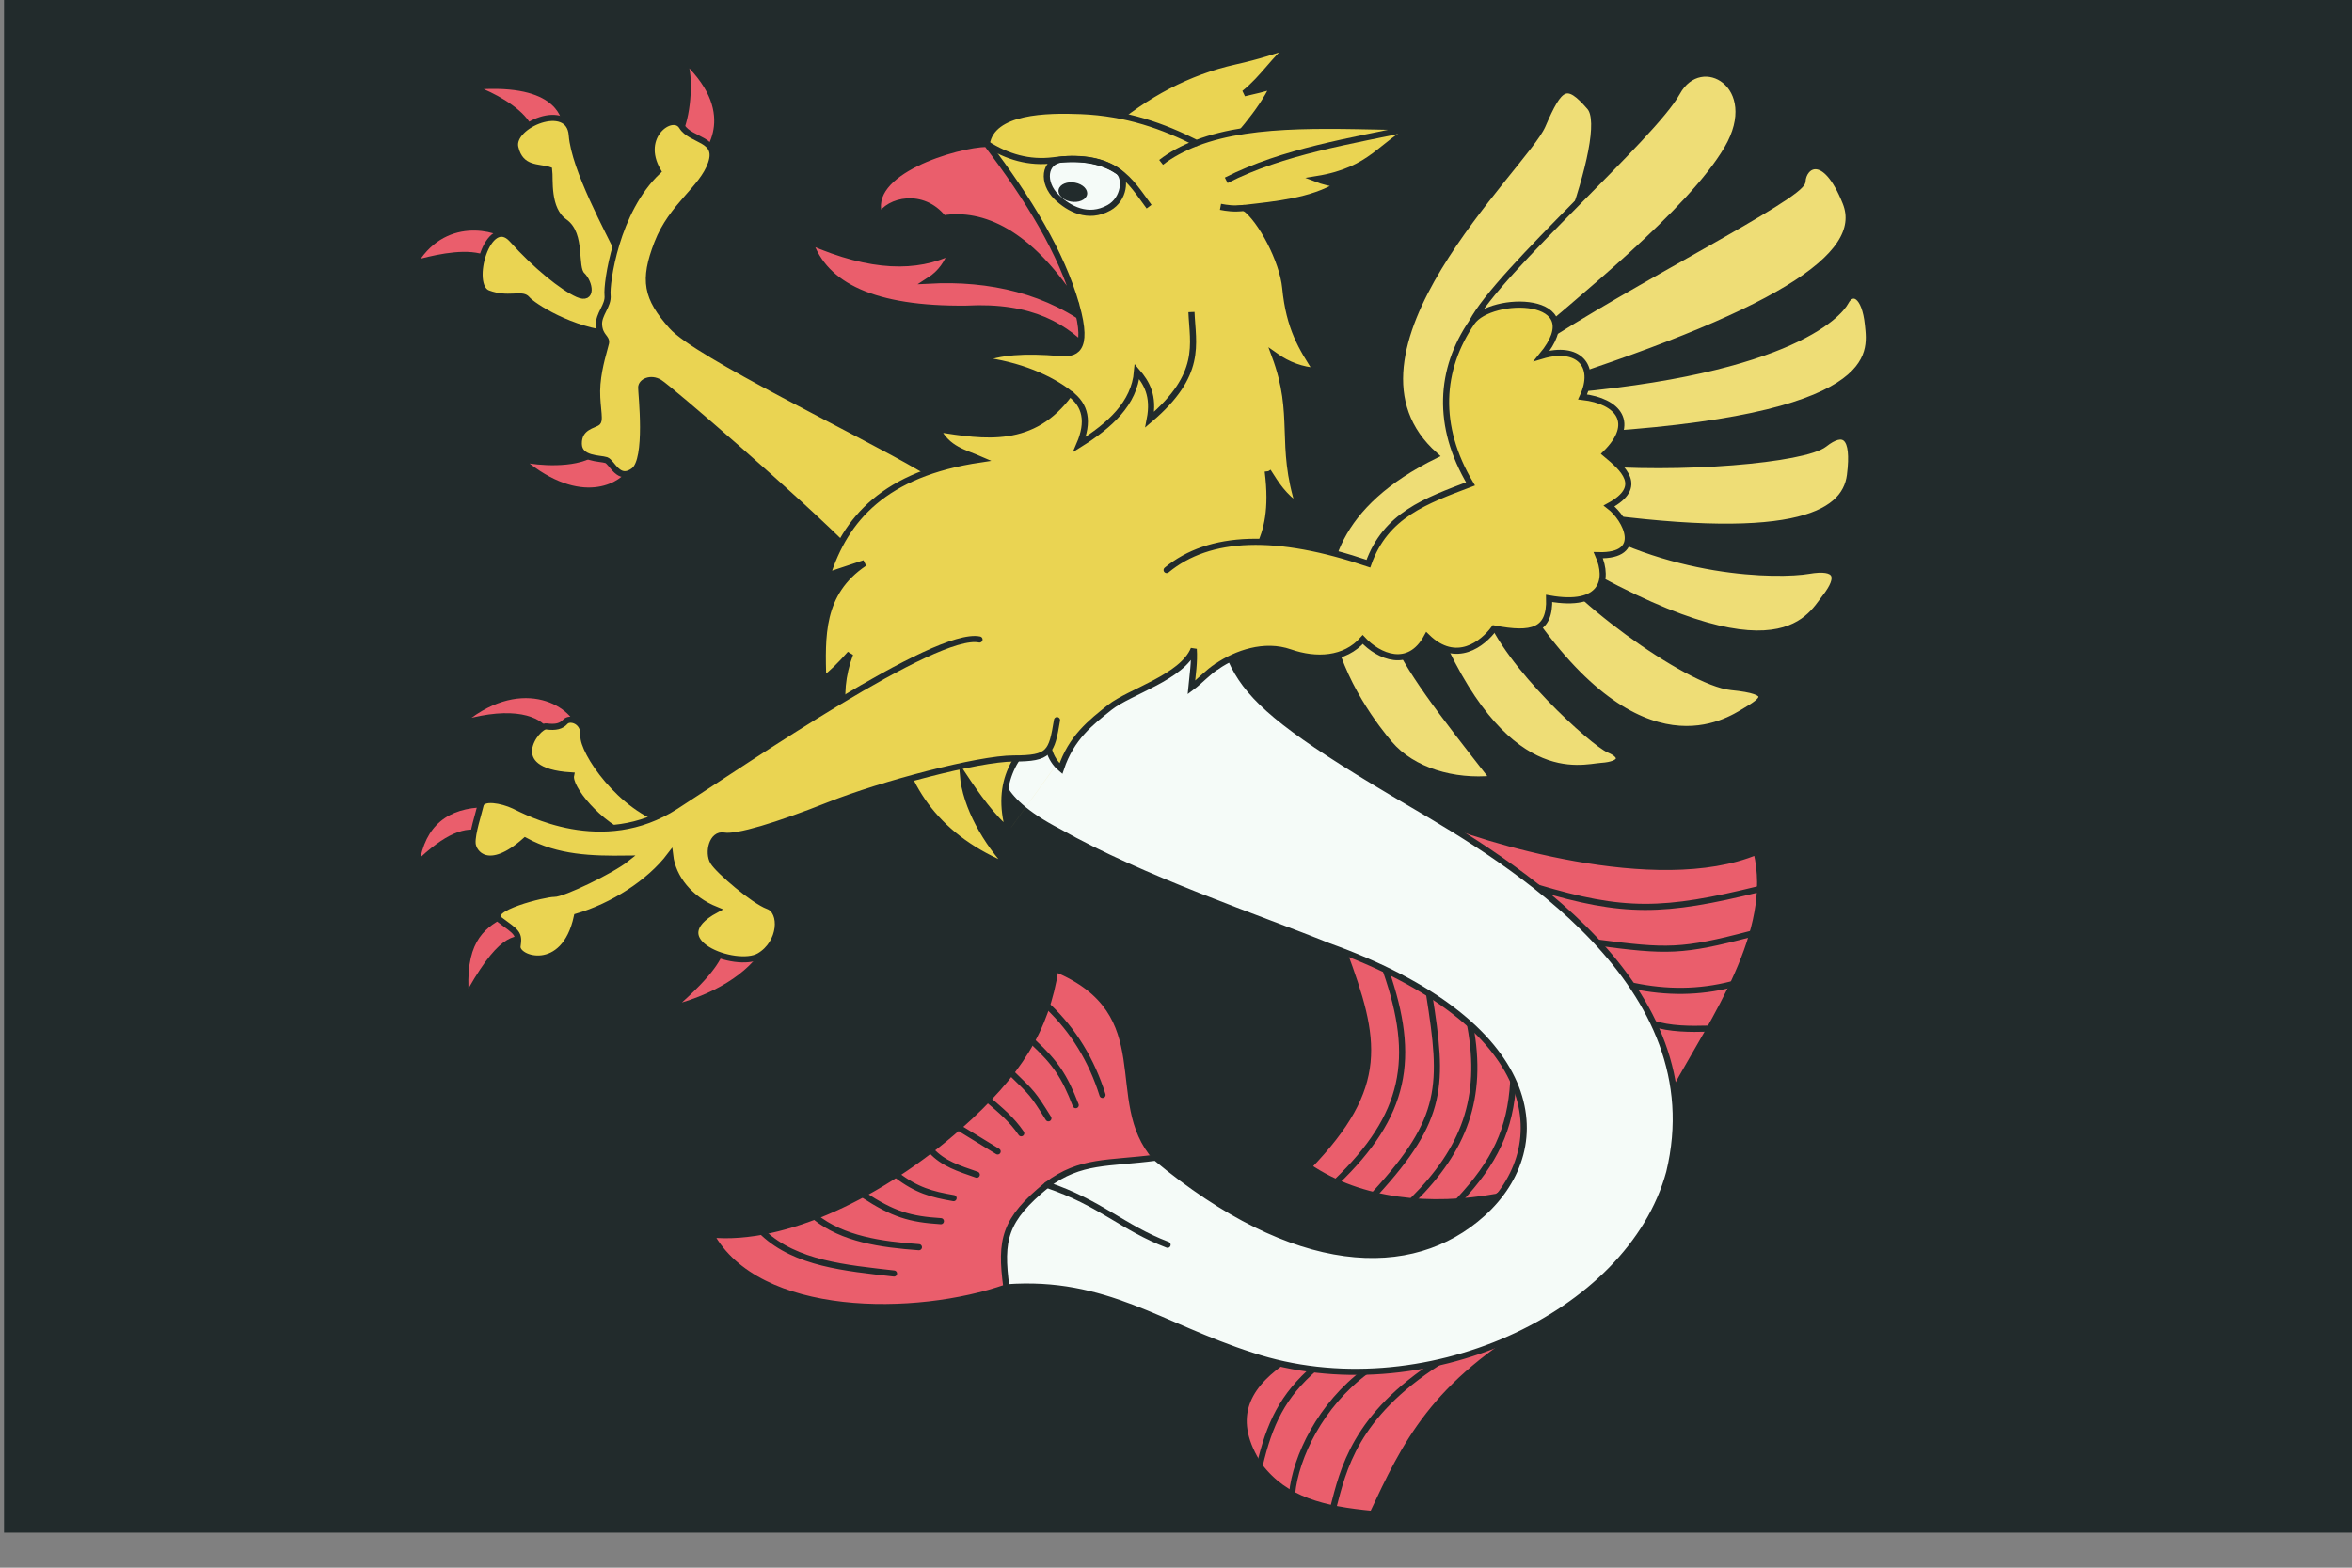 <?xml version="1.0" encoding="UTF-8" standalone="no"?>
<!-- Created with Inkscape (http://www.inkscape.org/) -->

<svg
   xmlns:dc="http://purl.org/dc/elements/1.1/"
   xmlns:cc="http://creativecommons.org/ns#"
   xmlns:rdf="http://www.w3.org/1999/02/22-rdf-syntax-ns#"
   xmlns:svg="http://www.w3.org/2000/svg"
   xmlns="http://www.w3.org/2000/svg"
   xmlns:sodipodi="http://sodipodi.sourceforge.net/DTD/sodipodi-0.dtd"
   xmlns:inkscape="http://www.inkscape.org/namespaces/inkscape"
   width="254mm"
   height="169.333mm"
   viewBox="0 0 254 169.333"
   version="1.1"
   id="svg16835"
   inkscape:version="0.92.3 (2405546, 2018-03-11)"
   sodipodi:docname="Flag Arcsea.svg">
  <rect x="0" y="0" width="254" height="169.333" fill="#808080" stroke="none"/>
  <defs
     id="defs16829" />
  <sodipodi:namedview
     id="base"
     pagecolor="#ffffff"
     bordercolor="#666666"
     borderopacity="1.0"
     inkscape:pageopacity="0.0"
     inkscape:pageshadow="2"
     inkscape:zoom="0.49497475"
     inkscape:cx="115.09743"
     inkscape:cy="376.81411"
     inkscape:document-units="mm"
     inkscape:current-layer="layer1"
     showgrid="false"
     fit-margin-top="0"
     fit-margin-left="0"
     fit-margin-right="0"
     fit-margin-bottom="0"
     inkscape:window-width="1920"
     inkscape:window-height="1017"
     inkscape:window-x="-4"
     inkscape:window-y="-4"
     inkscape:window-maximized="1" />
  <g
     inkscape:label="Layer 1"
     inkscape:groupmode="layer"
     id="layer1"
     transform="translate(433.917,-7.47)">
    <g
       transform="matrix(0.282,0,0,0.282,116.685,-4624.504)"
       id="g16789">
      <rect
         transform="scale(1,-1)"
         style="fill:#222b2c;fill-opacity:1;fill-rule:nonzero;stroke:none;stroke-width:1"
         id="rect9459-9-7-6-4-9-8-5-3-2-4-88-4-8-7-3-0-7-7-6"
         width="900"
         height="600"
         x="-1950.949"
         y="-17012.508" />
      <g
         transform="translate(-0.594,24.484)"
         id="g16724">
        <g
           id="g16544"
           transform="rotate(-9.718,-1547.107,16676.784)">
          <path
             inkscape:connector-curvature="0"
             d="m -1411.886,16885.145 c -25.41,0.283 -51.723,-6.601 -69.183,-23.505 34.467,-25.392 33.911,-43.379 27.248,-78.901 l 42.314,-44.79 c 16.828,11.003 79.538,42.98 119.908,33.744 2.176,31.352 -26.895,60.373 -46.412,84.874 z m -126.263,-36.791 c -15.488,-24.809 11.676,-54.219 -25.61,-77.8 -7.44,22.271 -20.619,37.302 -46.825,53.49 -33.07,20.43 -73.194,31.994 -100.461,24.546 12.168,35.373 72.257,45.173 108.161,39.066 m 199.899,47.537 c -45.134,16.55 -59.492,37.504 -76.353,61.675 -18.236,-4.935 -31.955,-10.771 -39.565,-25.35 -8.392,-19.341 -0.28,-30.349 14.757,-37.638"
             style="fill:#ea5e6c;fill-opacity:1;fill-rule:evenodd;stroke:#222b2c;stroke-width:2.344;stroke-linecap:butt;stroke-linejoin:miter;stroke-miterlimit:4;stroke-dasharray:none;stroke-opacity:1"
             id="path15156-9"
             sodipodi:nodetypes="cccccccccccccccc" />
          <path
             sodipodi:nodetypes="cccccccccccccccccccccccccccccccccccccccccc"
             inkscape:connector-curvature="0"
             d="m -1398.293,16842.803 c -4.116,17.763 -12.057,29.116 -28.308,41.401 m 15.706,-65.261 c 0.397,28.13 -10.421,46.244 -32.816,61.991 m 19.342,-76.458 c -0.433,35.076 -2.35,47.711 -33.218,71.57 m 18.426,-83.343 c 5.847,35.041 -1.736,55.798 -32.493,76.588 m 129.784,-39.48 c 6.051,3.238 13.863,4.59 20.683,5.551 m -25.608,-21.019 c 12.204,4.824 24.467,6.842 37.212,5.809 m -48.034,-24.481 c 25.741,7.953 31.357,9.074 58.678,6.676 m -77.837,-31.366 c 31.094,15.442 46.11,17.701 83.838,14.976 m -398.223,65.434 c 10.406,13.698 28.7,18.527 46.738,23.782 m -26.052,-26.428 c 8.911,10.088 23.013,14.616 37.162,18.1 m -17.622,-23.439 c 10.095,9.396 16.016,12.298 27.593,15.042 m -13.66,-20.246 c 6.451,6.943 11.934,9.542 19.956,12.358 m -5.46,-19.511 c 3.792,5.919 9.393,8.655 15.72,12.162 m -3.703,-18.89 13.086,11.468 m 43.235,-14.564 c -1.873,-13.754 -6.802,-26.215 -14.83,-36.943 m 4.047,39.077 c -2.375,-11.796 -5.008,-17.419 -11.887,-26.462 m 0.732,29.663 c -4.315,-10.549 -4.568,-10.605 -10.538,-18.818 m -0.692,22.712 c -2.613,-5.738 -6.147,-9.836 -10.242,-14.787 m 106.083,122.243 c -14.208,8.531 -20.984,18.364 -27.406,33.608 m 46.17,-28.891 c -19.222,9.774 -31.865,27.693 -35.641,41.308 m 63.854,-40.126 c -35.358,14.885 -43.036,34.572 -49.25,48.183"
             style="fill:none;fill-rule:evenodd;stroke:#222b2c;stroke-width:2.344;stroke-linecap:round;stroke-linejoin:miter;stroke-miterlimit:4;stroke-dasharray:none;stroke-opacity:1"
             id="path15156-4-5-5" />
          <path
             sodipodi:nodetypes="ccccscccccsc"
             inkscape:connector-curvature="0"
             id="path15492-0"
             d="m -1547.107,16676.784 -24.694,10.99 c -0.197,3.882 -5.346,13.477 18.134,31.24 28.538,23.331 69.824,45.407 94.299,60.554 76.109,42.996 73.797,90.245 40.935,111.033 -30.897,19.544 -74.597,10.519 -119.718,-42.247 -18.306,-0.706 -28.476,-4.109 -42.791,3.244 -18.378,10.43 -21.272,17.559 -21.945,36.05 38.077,3.688 55.517,24.595 88.233,41.643 60.115,32.03 145.292,9.712 169.378,-42.148 29.417,-68.12 -39.872,-127.549 -73.335,-155.683 -72.761,-61.174 -55.818,-58.582 -64.566,-109.637"
             style="opacity:1;fill:#f5fbf8;fill-opacity:1;fill-rule:evenodd;stroke:#222b2c;stroke-width:2.344;stroke-linecap:round;stroke-linejoin:bevel;stroke-miterlimit:4;stroke-dasharray:none;stroke-opacity:1" />
          <path
             sodipodi:nodetypes="cc"
             inkscape:connector-curvature="0"
             id="path15371-2-6-0"
             d="m -1580.94,16851.605 c 19.13,10.327 25.797,21.027 41.64,30.399"
             style="fill:none;fill-rule:evenodd;stroke:#222b2c;stroke-width:2.344;stroke-linecap:round;stroke-linejoin:miter;stroke-miterlimit:4;stroke-dasharray:none;stroke-opacity:1" />
        </g>
        <path
           inkscape:connector-curvature="0"
           id="path3282-3-4-8-7"
           style="color:#000000;display:inline;overflow:visible;visibility:visible;opacity:1;fill:#ea5e6c;fill-opacity:1;fill-rule:evenodd;stroke:none;stroke-width:2.344;stroke-linecap:butt;stroke-linejoin:miter;stroke-miterlimit:4;stroke-dasharray:none;stroke-dashoffset:0;stroke-opacity:1;marker:none"
           d="m -1722.092,16573.917 c -5.756,6.054 -19.565,5.701 -27.009,4.578 21.572,16.661 35.763,6.369 37.539,2.31 m 19.722,-126.622 c 4.237,-5.792 5.338,-20.537 3.925,-27.054 18.802,19.819 4.209,34.053 2.995,35.341 m -63.043,-12.626 c -2.78,-6.474 -11.927,-11.831 -18.713,-14.763 29.234,-1.29 29.926,12.403 30.384,14.037 m -28.988,49.856 c -7.026,-3.14 -18.241,-0.824 -25.468,1.039 12.019,-16.887 32.045,-9.791 34.398,-5.946 m 82.756,268.674 c -1.782,4.548 -3.112,9.536 -17.157,22.191 18.022,-5.49 29.226,-15.008 33.007,-24.565 m -83.825,-79.136 c -2.006,-4.922 -11.131,-9.827 -29.758,-5.359 21.857,-15.833 40.588,-3.216 41.011,6.587 m -27.112,69.334 c -8.247,3.945 -15.78,9.064 -15.071,27.761 12.828,-22.441 18.317,-20.274 24.361,-19.965 m -15.282,-49.384 c -14.782,-0.613 -24.419,5.161 -27.442,19.107 11.107,-10.257 18.833,-12.221 24.641,-9.478"
           sodipodi:nodetypes="cccccccccccccccccccccccc" />
        <path
           inkscape:connector-curvature="0"
           id="path2197-7-6-3-5"
           style="color:#000000;display:inline;overflow:visible;visibility:visible;opacity:1;fill:#ead452;fill-opacity:1;fill-rule:evenodd;stroke:#222b2c;stroke-width:2.344;stroke-linecap:butt;stroke-linejoin:miter;stroke-miterlimit:4;stroke-dasharray:none;stroke-dashoffset:0;stroke-opacity:1;marker:none"
           d="m -1716.702,16528.993 c -16.282,-1.156 -31.388,-10.998 -33.365,-13.491 -1.915,-2.413 -7.25,0.687 -14.963,-2.211 -7.879,-2.967 0.104,-30.806 9.275,-20.567 9.076,10.135 19.332,18.357 25.151,20.94 5.818,2.58 4.648,-4.391 1.603,-7.327 -3.135,-3.023 0.185,-15.587 -6.676,-20.395 -6.955,-4.878 -5.454,-16.529 -5.901,-19.878 -3.767,-1.336 -11.034,0.01 -12.976,-8.681 -1.905,-8.531 20.637,-17.867 21.621,-4.716 0.985,13.159 14.156,36.873 18.568,46.315"
           sodipodi:nodetypes="ccccccccccc" />
        <path
           inkscape:connector-curvature="0"
           id="path2187-2-6-0-4"
           style="color:#000000;display:inline;overflow:visible;visibility:visible;opacity:1;fill:#ead452;fill-opacity:1;fill-rule:evenodd;stroke:#222b2c;stroke-width:2.344;stroke-linecap:butt;stroke-linejoin:miter;stroke-miterlimit:4;stroke-dasharray:none;stroke-dashoffset:0;stroke-opacity:1;marker:none"
           d="m -1625.711,16613.057 c -20.752,-21.09 -70.132,-63.506 -73.605,-65.609 -3.341,-2.024 -7.021,-0.349 -7.037,1.955 -0.015,2.3 2.891,27.53 -2.857,31.847 -5.858,4.398 -8.223,-3.282 -10.527,-4.062 -2.374,-0.806 -10.386,-0.223 -10.507,-6.2 -0.129,-6.658 6.151,-7.165 7.239,-8.3 1.187,-1.232 -0.712,-7.525 -0.112,-14.619 0.599,-7.095 2.792,-13.436 3.281,-15.694 0.453,-2.095 -2.25,-2.436 -2.634,-6.786 -0.385,-4.355 3.696,-7.424 3.243,-11.622 -0.456,-4.222 3.137,-32.244 19.334,-47.439 -7.932,-13.578 5.62,-22.859 9.108,-17.15 3.489,5.711 14.535,4.501 11.167,14.245 -3.368,9.74 -14.99,16.085 -20.547,30.438 -5.538,14.299 -4.197,20.907 5.484,31.829 9.7,10.943 71.852,40.507 95.282,54.289 l 23.01,12.553"
           sodipodi:nodetypes="ccccccccccccccccc" />
        <path
           inkscape:connector-curvature="0"
           id="path3278-3-3-0-3"
           style="color:#000000;display:inline;overflow:visible;visibility:visible;opacity:1;fill:#ead452;fill-opacity:1;fill-rule:evenodd;stroke:#222b2c;stroke-width:2.344;stroke-linecap:butt;stroke-linejoin:miter;stroke-miterlimit:4;stroke-dasharray:none;stroke-dashoffset:0;stroke-opacity:1;marker:none"
           d="m -1709.541,16722.163 c -13.277,-5.27 -24.651,-19.55 -23.669,-24.201 -26.718,-1.582 -12.916,-19.24 -9.467,-18.767 3.637,0.483 5.72,-0.06 7.287,-1.804 1.67,-1.85 7.248,-0.434 6.922,5.378 -0.333,5.979 13.887,27.824 32.87,33.33" />
        <path
           inkscape:connector-curvature="0"
           id="path2227-2-1-8-1"
           style="color:#000000;display:inline;overflow:visible;visibility:visible;opacity:1;fill:#eedd76;fill-opacity:1;fill-rule:evenodd;stroke:#222b2c;stroke-width:2.344;stroke-linecap:butt;stroke-linejoin:miter;stroke-miterlimit:4;stroke-dasharray:none;stroke-dashoffset:0;stroke-opacity:1;marker:none"
           d="m -1363.766,16532.91 c 34.911,-23.32 101.876,-56.724 102.142,-62.473 0.284,-6.064 8.401,-12.155 16.514,8.115 8.224,20.548 -26.813,42.909 -121.876,72.908 99.498,-6.31 119.462,-30.273 121.884,-34.85 2.562,-4.841 7.372,-2.746 8.537,8.671 1.161,11.369 5.884,36.341 -111.132,42.679" />
        <path
           inkscape:connector-curvature="0"
           id="path2229-0-9-1-8"
           style="color:#000000;display:inline;overflow:visible;visibility:visible;opacity:1;fill:#eedd76;fill-opacity:1;fill-rule:evenodd;stroke:#222b2c;stroke-width:2.344;stroke-linecap:butt;stroke-linejoin:miter;stroke-miterlimit:4;stroke-dasharray:none;stroke-dashoffset:0;stroke-opacity:1;marker:none"
           d="m -1345.732,16577.889 c 37.276,3.44 84.92,-0.851 92.484,-6.818 7.373,-5.818 11.752,-3.444 9.799,11.904 -1.955,15.364 -22.571,27.024 -107.716,14.306 37.726,24.155 80.508,24.271 91.913,22.332 11.062,-1.883 12.461,2.207 6.287,10.143 -6.277,8.069 -19.116,35.626 -110.424,-20.714 10.118,19.003 57.824,53.424 74.525,55.084 17.059,1.694 11.988,5.141 5.26,9.141 -6.552,3.895 -39.785,26.459 -83.76,-38.734" />
        <path
           inkscape:connector-curvature="0"
           id="path2231-6-2-9-6"
           style="color:#000000;display:inline;overflow:visible;visibility:visible;opacity:1;fill:#eedd76;fill-opacity:1;fill-rule:evenodd;stroke:#222b2c;stroke-width:2.344;stroke-linecap:butt;stroke-linejoin:miter;stroke-miterlimit:4;stroke-dasharray:none;stroke-dashoffset:0;stroke-opacity:1;marker:none"
           d="m -1382.203,16635.063 c 7.369,20.77 40.575,50.598 46.469,53.054 5.763,2.402 5.157,5.649 -2.88,6.2 -7.681,0.528 -37.657,10.178 -64.747,-55.548" />
        <path
           inkscape:connector-curvature="0"
           id="path2225-5-7-3-8"
           style="color:#000000;display:inline;overflow:visible;visibility:visible;opacity:1;fill:#eedd76;fill-opacity:1;fill-rule:evenodd;stroke:#222b2c;stroke-width:2.344;stroke-linecap:butt;stroke-linejoin:miter;stroke-miterlimit:4;stroke-dasharray:none;stroke-dashoffset:0;stroke-opacity:1;marker:none"
           d="m -1380.065,16699.233 c -14.982,1.474 -30.802,-2.959 -39.691,-13.391 -8.751,-10.272 -58.421,-73.152 17.462,-110.449 -44.279,-39.149 34.354,-110.713 41.121,-126.398 6.646,-15.403 9.201,-17.269 18.096,-7.028 8.726,10.046 -18.276,78.667 -34.637,103.056 -16.278,24.262 3.219,42.442 -27.244,63.24 -30.462,20.798 -14.18,40.909 24.892,90.97 z" />
        <path
           inkscape:connector-curvature="0"
           id="path2217-7-1-6-5"
           style="color:#000000;display:inline;overflow:visible;visibility:visible;opacity:1;fill:#eedd76;fill-opacity:1;fill-rule:evenodd;stroke:#222b2c;stroke-width:2.344;stroke-linecap:butt;stroke-linejoin:miter;stroke-miterlimit:4;stroke-dasharray:none;stroke-dashoffset:0;stroke-opacity:1;marker:none"
           d="m -1388.246,16524.415 c 10.353,-19.857 69.385,-71.216 78.616,-88.018 9.13,-16.616 33.334,-2.662 19.169,21.524 -14.212,24.27 -56.75,57.981 -80.225,78.36" />
        <path
           style="opacity:1;fill:#ead452;fill-opacity:1;stroke:#222b2c;stroke-width:2.344;stroke-miterlimit:4;stroke-dasharray:none;stroke-dashoffset:4.58;stroke-opacity:1"
           d="m -1527.813,16449.804 c 14.79,-12.745 31.038,-21.321 48.775,-25.286 9.227,-2.064 15.641,-4.181 21.94,-6.414 -6.618,5.14 -10.864,12.638 -18.294,18.58 3.709,-0.826 7.411,-1.701 11.077,-2.849 -4.869,10.355 -14.414,20.401 -22.061,29.002 z"
           id="path17881-2-8-1-3"
           inkscape:connector-curvature="0"
           sodipodi:nodetypes="csccccc" />
        <path
           style="opacity:1;fill:#ea5e6c;fill-opacity:1;stroke:#222b2c;stroke-width:2.344;stroke-miterlimit:4;stroke-dasharray:none;stroke-dashoffset:4.58;stroke-opacity:1"
           d="m -1641.762,16493.496 c 23.756,10.396 40.991,10.345 54.252,3.925 -1.6,4.089 -3.832,7.974 -8.616,11.012 23.15,-1.237 45.962,3.767 64.239,18.39 l -1.617,10.589 c -9.794,-11.409 -23.433,-19.568 -48.301,-18.228 -35.461,0.396 -54.26,-8.841 -59.957,-25.688 z"
           id="path17829-5-8-8-0"
           inkscape:connector-curvature="0"
           sodipodi:nodetypes="ccccccc" />
        <path
           sodipodi:nodetypes="ccccccccccccccccccccccccccccccccccccccc"
           inkscape:connector-curvature="0"
           d="m -1565.573,16719.135 c -5.34,-18.896 2.704,-30.345 14.669,-39.73 -0.446,6.579 0.821,12.185 5.309,15.95 3.932,-11.863 11.396,-17.656 18.698,-23.452 7.619,-6.042 27.836,-11.575 32.149,-22.347 0.355,4.97 -0.446,9.917 -0.905,14.738 3.443,-2.562 6.372,-5.948 9.885,-8.153 7.447,-8.457 -1.719,-19.307 0.744,-31.256 1.473,5.103 2.718,7.291 5.593,11.474 l 1.069,-4.33 c 3.157,-18.656 15.658,-21.148 11.941,-50.574 m 0.105,0.05 c 3.365,5.308 5.872,9.359 11.944,13.679 -7.813,-24.132 -0.742,-34.951 -9.354,-58.052 5.178,3.707 10.532,5.531 16.021,5.904 -5.635,-8.713 -10.509,-16.331 -12.009,-31.867 -1.015,-10.517 -9.409,-26.214 -15.547,-30.575 11.74,-1.347 25.781,-2.603 35.838,-8.849 -3.057,-0.699 -6.156,-1.395 -8.192,-2.192 21.638,-3.51 24.463,-13.662 37.78,-19.88 -29.784,-0.317 -61.139,-2.638 -83.862,6.052 -12.586,-6.347 -26.555,-11.504 -44.288,-12.219 -12.958,-0.521 -34.1,-0.242 -36.039,12.575 l 34.304,61.709 c 5.154,18.091 -0.828,18.82 -6.374,18.359 -13.297,-1.104 -23.235,-0.507 -30.408,2.665 14.978,1.738 26.99,7.128 34.279,12.885 v 0 c -14.147,19.441 -32.453,16.412 -50.727,13.553 3.858,7.834 10.46,9.04 16.473,11.674 -36.779,5.454 -51.679,22.789 -58.609,44.455 l 14.221,-4.726 c -17.07,11.476 -16.17,28.165 -15.792,44.702 3.721,-2.868 6.347,-5.492 10.335,-9.965 -6.105,16.407 -2.913,31.83 9.244,46.301 1.935,-6.548 4.023,-12.923 7.555,-17.692 3.977,23.138 17.048,42.304 44.33,53.144 -8.894,-9.236 -17.022,-23.33 -17.988,-35.521 5.047,7.624 11.654,16.982 17.606,21.521"
           style="opacity:1;fill:#ead452;fill-opacity:1;stroke:#222b2c;stroke-width:2.344;stroke-miterlimit:4;stroke-dasharray:none;stroke-dashoffset:4.58;stroke-opacity:1"
           id="path17875-5-34-3" />
        <path
           sodipodi:nodetypes="csscc"
           inkscape:connector-curvature="0"
           d="m -1545.035,16461.999 c -7.221,0.632 -7.828,9 -2.247,14.414 4.677,4.54 12.082,8.584 20.075,4.127 5.931,-3.31 6.633,-11.374 3.598,-13.887 -4.692,-3.227 -11.588,-5.352 -21.425,-4.654 z"
           style="opacity:1;fill:#f5fbf8;fill-opacity:1;stroke:#222b2c;stroke-width:2.344;stroke-miterlimit:4;stroke-dasharray:none;stroke-dashoffset:4.58;stroke-opacity:1"
           id="use24216-1-7-5-8" />
        <path
           style="opacity:1;fill:none;fill-opacity:1;stroke:#222b2c;stroke-width:2.344;stroke-miterlimit:4;stroke-dasharray:none;stroke-dashoffset:4.58;stroke-opacity:1"
           d="m -1542.219,16551.689 c 6.127,4.451 7.409,10.854 3.699,19.488 11.637,-7.288 21.001,-15.638 22.05,-27.879 3.673,4.304 6.643,9.229 4.866,18.359 20.414,-17.321 16.465,-28.837 15.979,-41.18"
           id="path17843-2-2-0-1"
           inkscape:connector-curvature="0"
           sodipodi:nodetypes="ccccc" />
        <path
           sodipodi:nodetypes="ccccc"
           inkscape:connector-curvature="0"
           d="m -1574.021,16456.071 c -11.075,0.123 -47.357,10.555 -40.93,27.808 3.269,-6.243 16.355,-9.363 24.33,0.701 14.655,-2.297 32.655,4.847 50.904,33.2 -5.653,-19.975 -18.324,-40.673 -34.304,-61.709 z"
           style="opacity:1;fill:#ea5e6c;fill-opacity:1;stroke:#222b2c;stroke-width:2.344;stroke-miterlimit:4;stroke-dasharray:none;stroke-dashoffset:4.58;stroke-opacity:1"
           id="path24228-0-7-0-0" />
        <path
           inkscape:connector-curvature="0"
           id="path17845-7-7-1-8"
           d="m -1574.021,16456.071 c 7.831,4.972 16.202,7.463 25.553,6.278 23.969,-3.041 29.401,8.097 36.612,17.762"
           style="opacity:1;fill:none;fill-opacity:1;stroke:#222b2c;stroke-width:2.344;stroke-miterlimit:4;stroke-dasharray:none;stroke-dashoffset:4.58;stroke-opacity:1" />
        <path
           style="opacity:1;fill:none;fill-opacity:1;stroke:#222b2c;stroke-width:2.344;stroke-miterlimit:4;stroke-dasharray:none;stroke-dashoffset:4.58;stroke-opacity:1"
           d="m -1482.312,16470.018 c 21.915,-11.15 47.594,-14.982 72.48,-20.355"
           id="path17883-8-3-4-7"
           inkscape:connector-curvature="0"
           sodipodi:nodetypes="cc" />
        <path
           style="opacity:1;fill:none;fill-opacity:1;stroke:#222b2c;stroke-width:2.344;stroke-miterlimit:4;stroke-dasharray:none;stroke-dashoffset:4.58;stroke-opacity:1"
           d="m -1507.247,16463.153 c 3.732,-2.944 8.321,-5.381 13.553,-7.438"
           id="path17885-6-8-9-0"
           inkscape:connector-curvature="0"
           sodipodi:nodetypes="cc" />
        <ellipse
           style="opacity:1;fill:#222b2c;fill-opacity:1;stroke:none;stroke-width:2.345;stroke-miterlimit:4;stroke-dasharray:none;stroke-dashoffset:4.58;stroke-opacity:1"
           id="path17889-4-6-7-8"
           cx="2325.825"
           cy="16487.09"
           rx="5.525"
           ry="3.716"
           transform="matrix(0.982,0.186,-0.232,0.973,0,0)" />
        <path
           style="opacity:1;fill:none;fill-opacity:1;stroke:#222b2c;stroke-width:2.344;stroke-miterlimit:4;stroke-dasharray:none;stroke-dashoffset:4.58;stroke-opacity:1"
           d="m -1475.258,16480.584 c -4.246,0.504 -6.934,0.03 -9.249,-0.41"
           id="path17895-5-0-7-2"
           inkscape:connector-curvature="0"
           sodipodi:nodetypes="cc" />
        <path
           inkscape:connector-curvature="0"
           id="path2215-8-2-9-2"
           style="color:#000000;display:inline;overflow:visible;visibility:visible;opacity:1;fill:#ead452;fill-opacity:1;fill-rule:evenodd;stroke:#222b2c;stroke-width:2.344;stroke-linecap:round;stroke-linejoin:miter;stroke-miterlimit:4;stroke-dasharray:none;stroke-dashoffset:0;stroke-opacity:1;marker:none"
           d="m -1505.129,16619.298 c 16.374,-13.53 42.109,-14.368 77.264,-2.438 6.569,-18.645 21.913,-24.028 39.107,-30.556 -13.292,-22.275 -11.777,-43.922 0.512,-61.887 7.223,-10.561 46.109,-10.554 26.796,12.816 13.892,-4.143 21.25,3.697 15.611,15.758 13.637,1.584 20.7,9.971 8.726,21.739 6.618,5.538 15.21,12.563 1.417,20.028 6.504,4.9 13.889,19.375 -4.134,18.856 4.137,9.405 1.73,20.217 -18.816,16.556 0.398,12.504 -6.516,14.328 -21.084,11.511 -4.243,5.768 -14.509,14.153 -25.72,3.205 -6.852,12.74 -18.559,7.524 -24.575,1.02 -6.827,7.809 -17.841,8.382 -27.859,4.893 -9.792,-3.408 -20.449,0.325 -27.884,5.342" />
        <path
           inkscape:connector-curvature="0"
           id="path3276-2-7-2-7"
           style="color:#000000;display:inline;overflow:visible;visibility:visible;opacity:1;fill:#ead452;fill-opacity:1;fill-rule:evenodd;stroke:#222b2c;stroke-width:2.344;stroke-linecap:round;stroke-linejoin:miter;stroke-miterlimit:4;stroke-dasharray:none;stroke-dashoffset:0;stroke-opacity:1;marker:none"
           d="m -1547.107,16676.784 c -2.05,12.466 -2.804,14.702 -16.552,14.693 -13.54,-0.01 -50.668,9.87 -70.637,17.794 -20.108,7.976 -35.51,12.611 -40.352,11.726 -4.58,-0.844 -6.266,6.545 -4.155,10.06 2.084,3.464 15.57,14.968 21.043,16.96 5.714,2.079 5.157,14.145 -3.413,19.133 -8.722,5.078 -38.533,-5.86 -16.52,-17.726 -10.007,-4.022 -16.572,-12.213 -17.571,-20.814 -7.959,10.535 -22.215,19.494 -35.71,23.427 -4.833,22.583 -23.521,16.291 -22.727,11.317 0.796,-4.984 -0.379,-5.328 -6.737,-10.048 -5.965,-4.432 17.479,-10.093 20.716,-9.973 3.203,0.131 22.015,-8.856 27.791,-13.495 -13.287,0.165 -26.503,-0.162 -38.836,-6.889 -14.097,12.548 -19.949,4.826 -20.159,0.975 -0.206,-3.77 2.351,-11.439 3.089,-14.631 0.737,-3.185 8.022,-1.919 12.79,0.306 4.716,2.198 33.774,18.334 61.932,0.185 28.047,-18.088 99.665,-67.364 116.325,-63.879" />
      </g>
    </g>
  </g>
</svg>
